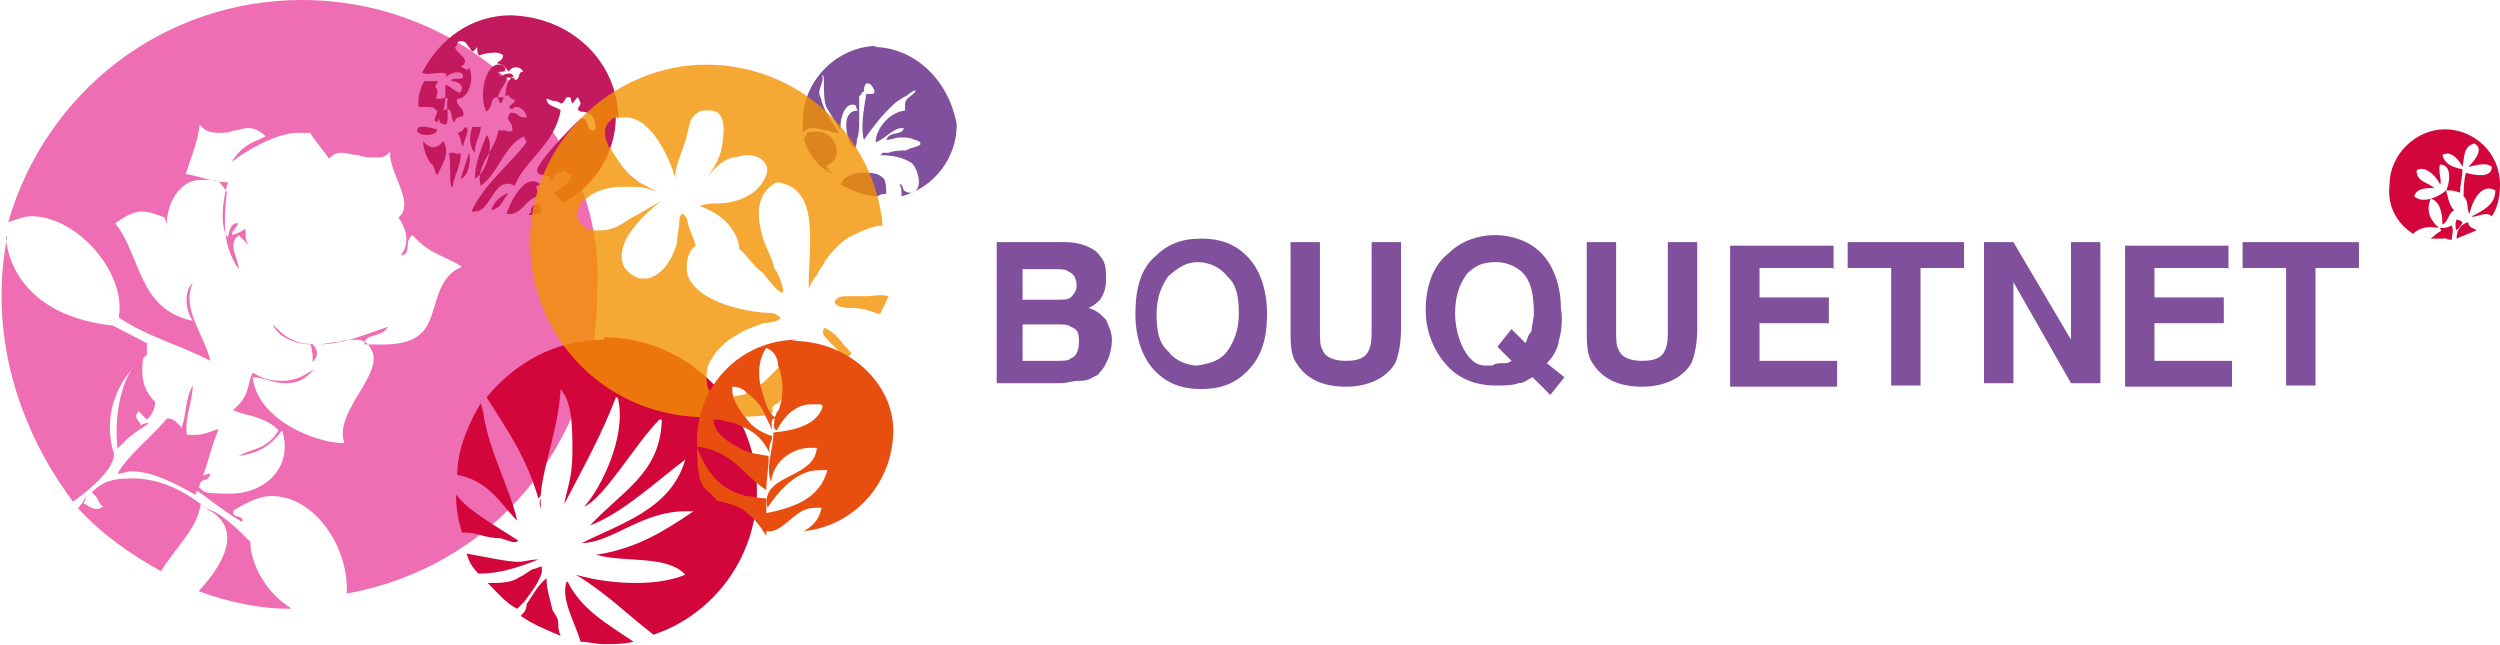 <?xml version="1.0" encoding="UTF-8"?>
<svg xmlns="http://www.w3.org/2000/svg" version="1.1" viewBox="0 0 212.7 54.9">
  <defs>
    <style>
      .cls-1, .cls-2, .cls-3, .cls-4 {
        fill-rule: evenodd;
      }

      .cls-1, .cls-5 {
        fill: #d2063b;
      }

      .cls-2 {
        fill: #f39200;
      }

      .cls-3 {
        fill: #e40c7e;
      }

      .cls-4 {
        fill: #c3195e;
      }

      .cls-6 {
        opacity: .8;
      }

      .cls-7 {
        opacity: .6;
      }

      .cls-8 {
        fill: #e84e0f;
      }

      .cls-9 {
        fill: #602483;
      }
    </style>
  </defs>
  <!-- Generator: Adobe Illustrator 28.7.1, SVG Export Plug-In . SVG Version: 1.2.0 Build 142)  -->
  <g>
    <g id="Laag_1">
      <g>
        <g>
          <g class="cls-7">
            <g>
              <path class="cls-3" d="M10,38.2c1-1.2,2-1.7,2.7-2.2-.2,0-.5,0-.7.2-.2-.5-.7-.7-.2-1.2.2.2.5.5.7.7.2-.2.7-.7.7-1.5-1.2-1.2-1.2-2.5-1-3.9-2,1.5-2.5,5.4-2.2,7.8Z"/>
              <path class="cls-3" d="M17.1,42.9c-2-1.5-3.9-2.2-5.9-2.2s-2.7.5-3.4,1.2c.7.5.5,1,1,1.2-.2,0-.2.2-.5.2-.5,0-.7-.2-1.2-.5.2-.2.2-.5.2-.5-.2.2-.2.5-.5.7,0,0,0,.2-.2.2,2,2.2,4.4,3.9,7.1,5.4,1.2-2,3.2-3.7,3.4-5.9Z"/>
              <path class="cls-3" d="M15.4,36.3c-.5-.5-.7-.7-1.2-.7h0c-1.2,1.5-3.4,3.2-4.2,4.7.5,0,.7-.2,1.2-.2,1.7,0,3.7,1,5.4,2,1-2,1.2-3.7,2-5.6-.7.2-1.2.5-2,.5h-.7c-.2-1.5.5-2.9.5-4.2-.7,1.2-.5,2.5-1,3.7Z"/>
              <path class="cls-3" d="M25.7,0C13.9,0,3.9,7.8.7,18.9c.7-.2,1.2-.5,2-.5,3.9,0,8.1,4.9,7.4,8.6,2.5,1.7,4.9,2.2,7.8,3.7-.5-2.2-2.5-4.4-1.5-6.6-.7.5-.7,2.2,0,3.2-4.7-1-4.4-5.6-6.6-8.3.7-.5,1.5-1,2.2-1s1.2.2,2,.5c.2.5.2.7.2,1.2-.2-2.2,1-4.4,2.9-4.4s1.5.2,2.2,1c-.2,2.2-.5,4.4,1,6.6,0-1-1-2,0-2.9.2.2.7.7,1,1-.7-.7-.2-1.5-.5-1.5,0,0-.2.2-1,.5-.2-.2.2-.5.5-1h-.2c-.5,0-.7,1-.7,1.2-.7-.7-.5-3.2,0-4.7h-.2c-1,0-2.2-.5-3.4-.7.5-1.5,1-2.7,1.2-4.2.5.7,1.2.7,1.7.7s.7,0,1.2-.2c.5,0,.7-.2,1.2-.2s1,.2,1.5.7c-1,.5-2,.7-2.9,2.2,1.2-1,3.9-2.5,5.6-2.5s1,0,1.2.2l1.5,2c.2-.2.5-.5,1-.5s1,.2,1.5.2c.5.2,1,.2,1.5.2s.7,0,1.2-.5c-.2,1.7,2.2,4.4.7,5.6.7,1,1,2.2.2,3.2h0c1,0,.2-1.2,1-1.7,1.5,1.7,2.7,1.7,4.2,2.7-2.5,1-2,4.2-3.4,5.6-1.2,1.2-3.2,1-4.9,1,0-1,1.5-.5,2-1.5-2,.7-3.9,1.5-5.9,1.5s-2.7-.5-3.9-1.7c.5,1.2,2.2,1.7,3.2,1.7.2.5.2,1,.2,1.5.5-.5.5-1,0-1.5h.5c.5,0,1-.2,1.7-.2.5-.2,1-.2,1.5-.2s1,.2,1.2.7c1.5,2-3.2,5.4-2.2,8.1-2.5,0-7.4-2-7.8-5.6,1,0,1.7.5,2.7.5s1.7-.2,2.5-1.2c-1,.7-1.7,1-2.7,1s-1.7-.2-2.5-.7c-.5,1-.2,2-1.7,3.2,1.2.5,2.7.5,3.9,1.7-1,1.7-2.2,1.5-3.4,2.2,1.2-.2,2.5-.5,3.7-2.2,1,3.2-1.5,5.4-4.4,5.4s-2-.2-2.9-.7c.5-.7,1-.2,1.2-1-.5,0-1.5.5-1.5,1.2,1.5,1,2.9,2.2,4.2,2.9.2-.7-1-.2-.7-1,1.2-.7,2.2-1.2,3.2-1.2,3.7,0,6.6,4.4,6.4,8.3,12.3-2.2,21.3-12.7,21.3-25.5C51.7,11.5,39.9,0,25.7,0Z"/>
              <path class="cls-3" d="M24.7,51.7c-2-1.2-3.4-3.7-3.4-5.6-1.2-1.2-2.5-2.5-3.9-2.9,3.2,1.5,2,4.4-.5,7.1,2.7,1,5.4,1.5,7.8,1.5Z"/>
            </g>
            <path class="cls-3" d="M.5,20.1s0,6.6,9.1,7.6l2.9,1.5v1s-4.2,2.9-2.9,8.1c0,0,1,1.2-3.4,4.4.2,0-8.1-9.3-5.6-22.5Z"/>
          </g>
          <g class="cls-6">
            <path class="cls-9" d="M70.5,14.5s-.2.2,0,0c-.7-.2.2,0,0-.2,0,0-.2,0-.2-.2,1.7-.7.7-2.9-.7-2.9s-.7.2-1.2.5h0c.2,1.2,1,2.2,2,2.9.5.2.5,0,.2,0Z"/>
            <path class="cls-9" d="M74.7,3.9c-3.4,0-6.4,2.9-6.4,6.4v1l.2-.2c.2-.2.5-.2.7-.2.5,0,.7.2,1.2.2.5.2.7.2,1,.2h0c-.5-.7-1.2-1.7-1.5-2.7h0c0-.2-.2-.5-.2-.7,0-.5.5-1.2.2-1.5.2,0,.2.2.2.7,0,.7,0,1.5.2,2h0l1.2,2v-.2c0-1.2.5-2,1-2s.2.2.5.5h0c-.7,0-1,.5-1,1.2h0c0,.7.2,1.7.7,2,.2-.2.2-.5.2-.7h0c.2-.5.2-1.2.2-1.7v-2l.2-.2s0-.2.2-.2c0-.2,0-.5.2-.7h.2c.2,0,.5.5.5.7s-.2.2-.5.2h-.2c-.2,1.2-.5,2.9-.2,3.9.5-.7,1.2-1.7,2-2.5s.7-.7,1.2-1c.2-.2.5-.2.7-.5.2,0,.2-.2.5-.2h0c0,.2-.5.5-.7.7,0,0-.2.2-.2.5v.5h0c-1.5.2-2.5,1.7-2.5,2.7.7-.2,1.5-1.2,2.2-1.2h.2c-.2.7-1.2.2-1.5,1,.5,0,.7-.2,1.2-.2h.2c.2,0,.7,0,1,.2,0,0,.2,0,.5.2v.2c-.2.2-.7.2-1.2.5-.5,0-1,0-1.5.2h-.5l-.2.2c1,0,2,.2,2.7.7.5.5,1,2.2,0,2.5h-.2q-.2,0-.5-.2l-.2-.5h-.2c.2.2.2.5.2,1h0c2.7-.7,4.7-3.2,4.7-6.1-.7-3.9-3.7-6.6-7.1-6.6Z"/>
            <path class="cls-9" d="M75.4,16.4h0s0-.2,0,0c0-1-.2-1.2-.2-1.2-.5-.5-1-.5-1.7-.5s-1.7.2-2,1h0c1,.5,2,1,3.2,1,.2-.2.5-.2.7-.2h0Z"/>
          </g>
          <path class="cls-4" d="M36.7,14c-.5-.7-.7-1.5-.7-2,.5.7,1.2.7,1.7,0,.7,1-.2,2.2-.5,2.9-.2-.2-.2-.7-.5-1h0ZM45.8,16.7c-1,.2-1.2,1.2-2.2,1.5h-.5c.2-.7,1.5-3.7,2.9-2.5-.7.2-.2.2-.2,1M52.4,9.8c0,3.2-1.7,5.9-4.4,7.4h-.2s-.7-1-.7-.7c.5-.5,1.2-.7,1.5-1.5,0-.2-.5-.2-.5-.5-.7.2-1.2.5-1.2,1.2.2-1.2-1.2-.5-1.2-1.2s2.9-3.7,3.7-4.4c.7-.2.5,1,1,1s.2-.5.2-.7-.2-.7-.5-.7c-.2-.2-.5-.2-.7-.2-.5-.2,0-.5,0-.7l-.2-.5c-.2,0-.2.2-.5.5-.2-.2,0-.7-.5-.5-.2.2-.2.5-.5.5,0,0-.2-.2-.5-.2s-.5-.2-.7-.2c0,.7,1,.7,1.2,1-.5,2.9-3.2,4.4-3.9,6.4-1-.5-1.5.2-2,1-.5.7-.7,1.2-1.5,1.2h-.2c1.2-2.5,3.2-3.9,4.7-5.9,0-.2-.2-.2-.2-.5-1.7.7-2.2,3.2-3.7,4.2-.5-1.7,1.2-2.9,1.5-4.7h.5c.2,0,.5.2.7,0,0-1-.7-.7-.2-1.5.2,0,.5,0,.7.2.2.2.5.2.7.2,0-.7-1-1.2-1.2-.7-.7-.2.2-.5.2-.7s-.5-.2-.5-.5c-.5,0-.5.5-.7.7-.7-.7.5-1.5.5-2.2h.2c.2,0,.5,0,.5.2.5,0,.2-.7.7-.7-.2-.5-1-.5-1.2,0-.2-.2-.5-.7-1-.7,0-.2.5-.2.5-.7-.5-.5-2,0-2,0-.2,0-.2-.5-.2-.7-.5.7-.5.2-.7,0-.2-.2-.2-.5-.7-.5s-.2.5-.5.5c.2.7,1.5,1,.5,1.7.2,0,.7.5.7,0,.5,1,0,2.7-1,2.7-.2.7.7.7.5,1.5-.5,0-.7.2-.7.5-.5-.2,0-1.5-1-1,.2-.5.2-1.2.2-2.2.5.2.7.5,1.2.7.5-.5,0-1-.7-1,0-.2.2-.2.5-.2s.5,0,.5-.2c0-.7-1.5-.2-1.5.2.2-.5,0-.5-.5-.5s-1,.2-1.5,0c1.5-2.9,4.2-4.9,7.6-4.9,5.4.2,9.1,4.2,9.1,8.8M46,17.6v.5c-.2,0-.7.2-1,.2,0,0,0-.2.2-.2-.2-.5.7-1.2.7-.5M43.3,16.4c-.5.5-.5,1.2-1.5,1.5h0c.2-.7.7-1.2,1.5-1.5M39.4,12.5c-.2-.2-.2-1-.5-1.2.2,0,.5-.2.7-.5.5.2-.2,1.2-.2,1.7M41.4,11.5c.7.7,0,3.2-1,3.7,0-1.2.5-2.5,1-3.7M40.4,13c-.5-.5-.5-1.5-.2-2.2h.7c0,.7-.5,1.2-.5,2.2M37,9.3c0-.2-.5-.2-.7-.2h-.7v-.5c0-.5.2-1.2.5-1.7h1.2c-.7,1,.2,0-.2,1.5h.5s.2-.2.5,0c-.2.7.2,2-.2,2.2q-.2,0-.5-.2c0-.2,0-.5-.2,0-.5-.2,0-.5,0-1M38.4,15.9c-.2-.7,0-1.7-.2-2.9h.5s.2.2.5,0c0,1.2-.5,1.7-.7,2.9M39.9,13c.2.5,0,2-.7,2.2.2-.7.5-1.5.7-2.2M37.2,11c0,.5-1.2.7-1.7.2v-.2c.2-.5,1.5,0,1.7,0M42.9,8.3c-1.5-.2-.7.5-1.5,1.2-.7-1-.2-4.7,1.5-3.9.2.5,0,.5-.2.5s-.5,0-.2.2c0,.2.2.2.5,0,.2,0,.5-.2.7.2-.5.2-.7,1-.7,1.7"/>
          <g>
            <path class="cls-1" d="M42.6,45.8c.7.2,1.2.5,1.5.2-1.5-1-4.2-2.5-5.1-3.7l-.2-.2c0,1.2.2,2.2.5,3.2h.2c1.2,0,1.7.5,3.2.5Z"/>
            <path class="cls-1" d="M44.6,51.2c.5-.7,1.2-1.5,1.5-2.5v-.5c-.2,0-.5.2-.7.2-.5.2-.7.5-1.2.7-.7.5-1.7.5-2.5.5h-.2c.7.7,1.5,1.7,2.5,2.2.2-.2.5-.5.7-.7Z"/>
            <path class="cls-1" d="M38.9,40.4c2.7.5,3.7,2.5,5.1,3.9-.5-2.5-2.5-6.1-2.9-9.3l-.2-.7c-1,1.7-2,3.9-2,6.1-.2,0,0,0,0,0Z"/>
            <path class="cls-1" d="M44.1,47.8c-1,0-3.2-.5-4.4-.7.2.7.5,1.2,1,1.7h.2c1.5,0,3.2-.5,4.9-1.2-.7,0-1.2.2-1.7.2Z"/>
            <path class="cls-1" d="M48.2,49.5c-.5,1.5.7,3.4,1.2,5.1.7,0,1.2.2,2,.2s1.7,0,2.5-.2c-2.2-1.5-4.4-2.7-5.6-5.1Z"/>
            <path class="cls-1" d="M51.4,28.9c-4.2,0-7.6,2-10,4.9h0c1.7,2.7,3.4,5.1,4.4,8.6l.2-.2c.2-2.7,1.5-5.6,1.7-9.1,1,1.2,1,3.2,1,5.4s-.5,3.2-.7,4.4c1.5-2.9,3.2-5.9,4.4-9.1h0s.2,0,.2.2c.7,3.2-1.5,7.6-2.9,9.1,1.7-.7,4.4-5.4,6.4-7.4h.2v.2c-.2,4.4-3.4,5.9-6.1,8.8,2.7-1,5.6-3.7,8.1-5.6-1.2,4.2-5.4,5.4-8.8,7.1,2.5,0,5.1-2.7,8.8-2.7h.7c-2.5,1.7-4.9,3.2-8.3,3.7,2.5.7,6.1,0,7.6,1.7-1.2.5-2.7.7-4.2.7s-3.4-.2-5.1-.7c2.5,1.5,4.4,3.4,6.6,5.1,5.1-1.7,8.8-6.6,8.8-12.3,0-7.1-5.9-13-13-13Z"/>
            <path class="cls-1" d="M44.3,52.4c1,.7,2.2,1.2,3.4,1.7-.2-.5-.2-.7-.2-1,0-.5-.2-.7-.5-1.2-.2-1-.5-1.7-.5-2.7-.7.5-1.2,1.5-1.7,2.2,0,.5-.2.7-.5,1Z"/>
            <path class="cls-1" d="M46,42.4s0,.2,0,0c-.2.5,0,.7,0,1v-1Z"/>
          </g>
          <g class="cls-6">
            <path class="cls-2" d="M72.5,30.1l-.2-.2c-.7-.7-1.2-1.7-2.2-2-.2.5,0,.7.5,1.2l.7.7c.2.5.5.7.7,1.2,0-.5.2-.7.5-1h0Z"/>
            <path class="cls-2" d="M67.1,32.4c0-.7-.2-2.2.5-2.7-.2.2-.7.7-1,1.2l-1.5,1.5h0c-.2.2-.7.5-1,.7-.2.2-.7.5-1,.5,0,0-2.5.7-2.9-.7,0,0-.2-.7,0-1.5h0v-.2c.5-1.2,1.5-2.2,2.5-2.7.7-.5,1.5-.7,2.2-1,.2,0,2.2-.2,1.2-.7-.2-.2-1-.2-1.2-.2-2-.2-5.6-1-6.4-3.2-.2-1,0-2,.7-2.5-.2-.7-.5-1.2-.7-2,0-.2-.2-.7-.5-.7-.2.2-.2.5-.2.7,0,.5-.2,1-.2,1.7-.2,1-1,2.5-2,2.9-.2.2-.7.2-1,.2-.5,0-1.2-.5-1.5-1-.5-1,0-2.2.5-2.9.7-1,1.7-2,2.7-2.7-1,.5-1.7,1-2.7,1.5-.7.5-1.5,1-2.5,1h-.7c-1-.2-1.7-1.2-1-2.2,0-.2.2-.5.5-.5.7-.7,2-1,2.9-1h1.2c.7,0,1.5.2,2,.5-.7-.5-1.5-.7-2-1.2-.7-.5-1.2-1.2-1.7-2-.2-.2-.2-.5-.5-.7-.5-1-.5-2,.5-2.5h1c2.2,0,3.9,3.9,4.2,5.4-.2-.7.2-1.7.5-2.5s.5-1.5.7-2.5c.2-.5.7-1,1.2-1h.5c1.5,0,1.2,2,1,3.2-.2,1-.7,1.7-1.2,2.5.5-.7,1.2-1.5,2.2-1.7.2,0,.7-.2,1.2-.2s1.2.2,1.5.7c.5.7-.2,1.7-.7,2.2-.7.7-2,1.2-3.2,1.2s-1.5.2-1.7.2h0c1.2.5,2.2,1,2.9,2.2.2.2.5,1,.5,1.5.7.5,1.2,1.5,2,2,.2.2,1.2,1.7,1.7,1.7h0c.2-.2-.5-2-.7-2-.2-1-.7-1.7-1-2.7-.5-1.7-.7-3.7,1.2-4.7,3.7.5,2.7,5.1,2.7,9.1,0-.2.5-1,.7-1.2.2-.5.5-.7.7-1.2.5-.7,1.2-1.5,2-2,1-.5,2-1,2.9-1-.7-7.6-7.1-13.7-15-13.7s-15,6.6-15,15,6.6,15,15,15,4.4-.5,6.1-1.2c1-1,.7-1.5.7-2Z"/>
            <path class="cls-2" d="M73.7,25.2h-1.5c-.5,0-1,0-1.2.5.2.5,1,.5,1.5.5.7,0,1.5.2,2.2.5h.2c.2-.5.5-1,.7-1.5-.7-.2-1.2,0-2,0Z"/>
          </g>
          <path class="cls-8" d="M67.9,28.9c-4.9,0-8.6,3.9-8.6,8.6s.7,3.7,1.7,5.1h0c1,.2,2,.5,2.5,1,.7.5,1.2,1.2,1.7,2h0v-3.2c-.7,0-1.2-.2-1.7-.2-2.2-.5-3.4-2-4.2-4.2,1.7.2,2.9,1,3.9,2,0,0,1.2,1.2,2,1.7,0-1,.2-1.7.2-2.9-1-.2-1.7-.2-2.5-.7h0c-1-.5-2-1.2-2.2-2.2v-.2c.5,0,.7,0,1.2.2h.2c1.7.5,2.7,1.2,3.4,2.7-.2-.7.2-1,.2-1.5-.7-.2-1.7-.7-2.2-1.5h0c-.5-.5-.7-1-1-1.5-.2-.5-.2-.7-.2-1.2.5,0,1,.2,1.2.5.7.5,1.2,1,1.5,1.7h0c.2.5.5,1,.7,1.5,0-.2-.2-1,.2-1h0c0,.2-.2,1,.2,1h0c.5-1,1.5-2.2,2.9-2.2s.7,0,1,.2c-.5,1.5-2.2,2-4.2,2.2,0,1.5-.7,2.9-.2,4.2.2-1.7,1.7-2.9,3.4-2.9h.5c-.2,2.7-4.9,2.2-4.2,5.1,1-1.5,2.5-3.2,4.4-3.2h.7c-.7,2.5-2.9,3.2-5.4,3.7-.2.7.2,1,.2,1.5h.5c1.5-.5,2-2,3.7-2h.5c-.2,1-.7,1.5-1.5,2,4.4-.5,7.6-4.2,7.6-8.6,0-3.9-3.7-7.6-8.6-7.6ZM66.1,35q0,.2-.2.5l-.2-.2h0c-.5-.5-.7-1.5-1-2.5-.2-1-.2-2.2.5-3.2.5.2,1,.7,1,1.5.5,1.2.5,2.7,0,3.9Z"/>
        </g>
        <g class="cls-6">
          <path class="cls-9" d="M93.6,21.8c.5.5.5,1.2.5,2s-.2,1.2-.5,1.7c-.2.2-.5.5-1,.7.7.2,1,.5,1.5,1,.2.5.5,1,.5,1.7s-.2,1.5-.5,2c-.2.5-.5.7-.7,1-.5.2-.7.5-1.5.5s-1,.2-1.7.2h-5.4v-12h5.9c1.2,0,2.5.5,2.9,1.2ZM87,22.8v2.7h2.9c.5,0,1,0,1.2-.2s.5-.5.5-1-.2-1-.7-1.2c-.2-.2-.7-.2-1.2-.2h-2.7ZM87,27.5v3.2h2.9c.5,0,1,0,1.2-.2.5-.2.7-.7.7-1.5s-.2-1-.7-1.2c-.2-.2-.7-.2-1.2-.2,0,0-2.9,0-2.9,0Z"/>
          <path class="cls-9" d="M106.1,31.6c-1,1-2.2,1.5-3.9,1.5s-2.9-.5-3.9-1.5-1.7-2.7-1.7-4.9.5-3.9,1.7-4.9c1-1,2.2-1.5,3.9-1.5s2.9.5,3.9,1.5,1.7,2.7,1.7,4.9-.5,3.7-1.7,4.9ZM104.4,29.9c.5-.7,1-1.7,1-3.2s-.2-2.5-1-3.2c-.5-.7-1.5-1.2-2.5-1.2s-1.7.5-2.5,1.2c-.5.7-1,1.7-1,3.2s.2,2.5,1,3.2c.5.7,1.5,1.2,2.5,1.2,1.2-.2,2-.5,2.5-1.2Z"/>
          <path class="cls-9" d="M109.8,20.6h2.5v7.4c0,.7,0,1.5.2,1.7.2.7,1,1,2,1s1.7-.2,2-1c.2-.5.2-1,.2-1.7v-7.4h2.5v7.4c0,1.2-.2,2.2-.5,2.9-.7,1.2-2.2,2-4.2,2s-3.4-.7-4.2-2c-.5-.7-.5-1.7-.5-2.9,0,0,0-7.4,0-7.4Z"/>
          <path class="cls-9" d="M132.6,29.2c-.2.7-.5,1.2-1,1.7l1.5,1.2-1.2,1.5-1.5-1.5c-.5.2-.7.5-1.2.5-.5.2-1.2.2-2,.2-1.5,0-2.9-.5-3.9-1.5s-2-2.7-2-4.9.7-3.9,2-4.9c1-1,2.5-1.5,3.9-1.5s2.9.5,3.9,1.5,1.7,2.7,1.7,4.7c.2,1.2,0,2.2-.2,2.9ZM128.1,30.9q.2,0,.5-.2l-1.2-1.2,1.2-1.5,1.2,1.2c.2-.5.2-.7.5-1,0-.5.2-1,.2-1.5,0-1.5-.2-2.5-.7-3.2s-1.5-1.2-2.5-1.2-1.7.2-2.5,1c-.7,1-1,2-1,3.4s.5,2.9,1.2,3.7,1.2.7,2,.7c.2-.2.5-.2,1-.2Z"/>
          <path class="cls-9" d="M135,20.6h2.5v7.4c0,.7,0,1.5.2,1.7.2.7,1,1,2,1s1.7-.2,2-1c.2-.5.2-1,.2-1.7v-7.4h2.5v7.4c0,1.2-.2,2.2-.5,2.9-.7,1.2-2.2,2-4.2,2s-3.4-.7-4.2-2c-.5-.7-.5-1.7-.5-2.9,0,0,0-7.4,0-7.4Z"/>
          <path class="cls-9" d="M156.1,22.8h-6.4v2.5h5.9v2.2h-5.9v3.2h6.6v2.2h-9.1v-12h8.8v2Z"/>
          <path class="cls-9" d="M167.1,20.6v2.2h-3.7v10h-2.5v-10h-3.7v-2.2h9.8Z"/>
          <path class="cls-9" d="M168.6,20.6h2.7l4.9,8.3v-8.3h2.5v12h-2.5l-4.9-8.6v8.6h-2.5v-12h-.2Z"/>
          <path class="cls-9" d="M189.7,22.8h-6.4v2.5h5.9v2.2h-5.9v3.2h6.6v2.2h-9.1v-12h8.8v2Z"/>
          <path class="cls-9" d="M200.7,20.6v2.2h-3.7v10h-2.5v-10h-3.7v-2.2h9.8Z"/>
        </g>
        <path class="cls-5" d="M205.3,19.9h0c.5-.5,1.2-.7,2.2-.5-.5-.5-1.2-1.2-.7-2.5.7.2,1,1,1,2.2.5-.2.5-1,1-1.2-.5-.5-.5-1.2-.7-1.7-.5.5-2,1.2-2.7.5.2-.7,1-.7,1.7-.7-.5-.5-1.5-.5-1.5-1.5.7-.5,1.7.5,2,1.2.2-.2-.2-1.2,0-1.7,1.2,0,.7,2,.5,2.2.5,0,.7,0,1.2.2,0-.7.2-1.2.2-2-1-.2-1.5-.5-1.7-1.2.7-.5,1.5.5,1.7,1,.2-.7,0-1.7,1-2,1,.5-.2,1.7-.5,2,.2,0,1.5-.5,2,0,0,1-1.5.7-2.2.5-.2.7-.2,1.5-.2,2,.5.5.2,1,.5,1.5.2-1,1-2.7,2.2-2,0,1.2-1,1.7-2,2.2.2.2,1.2-.5,1.7,0,.5-.7.7-1.7.7-2.7,0-2.7-2.2-4.7-4.7-4.7s-4.7,2.2-4.7,4.7c-.2,1.7.5,3.2,2,4.2ZM209,20.3c.5-.2,1.2-.5,1.7-.7-.2-.2-.7-.2-.7-.7-.7.2-1,.7-1,1.5h0ZM206.8,20.3h1.2c0-.5-.2-.5-.2-.7-.5.2-.7.5-1,.7ZM209,18.6c0,.2-.2.5,0,1,.2-.2.5-.5.5-.7q-.2-.2-.5-.2ZM207.6,19.4c.2.5.2,1,1,1,0-.5.2-.7,0-1.2-.2,0-.2.2-1,.2Z"/>
      </g>
    </g>
  </g>
</svg>